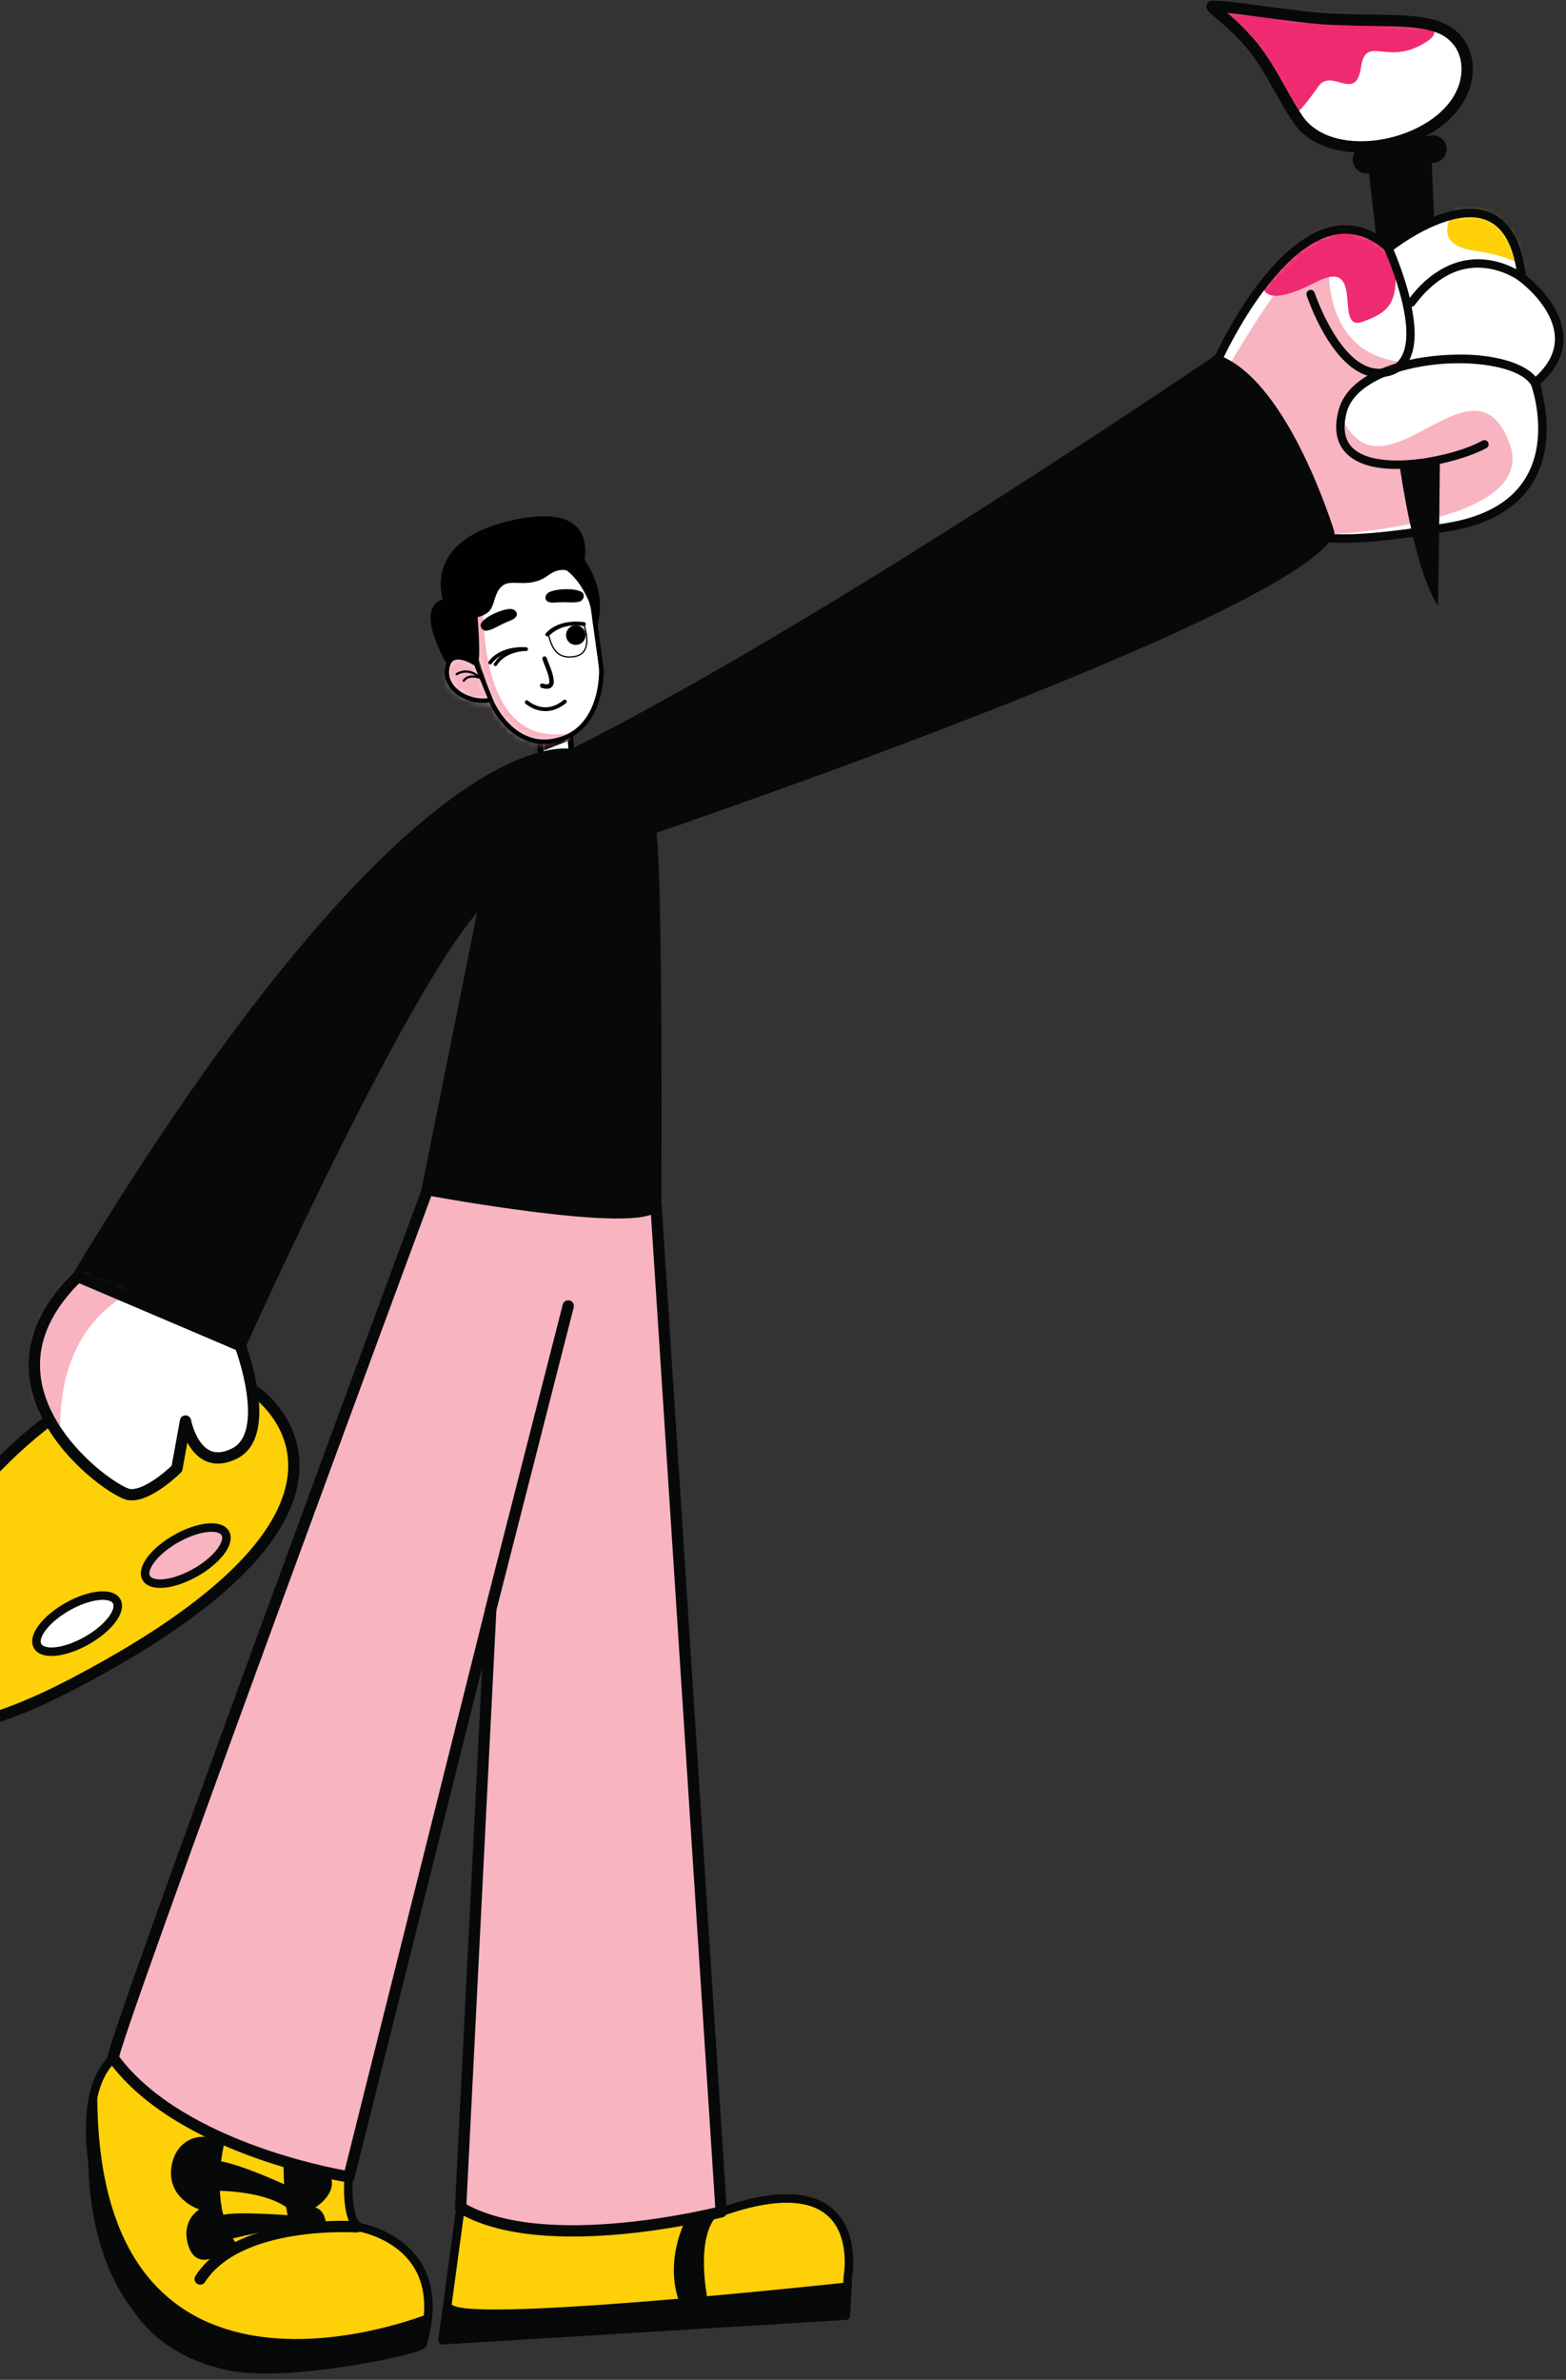 <svg width="231" height="351" viewBox="0 0 231 351" fill="none" xmlns="http://www.w3.org/2000/svg">
<rect x="0" y="0" width="231" height="351" fill="#333333" stroke="none"/>
<path d="M201.905 25.238L211.185 23.602L211.667 35.103L207.759 40.888L203.713 41.129L201.905 25.238Z" fill="#070909"/>
<path d="M211.039 19.982L201.245 21.542C200.137 21.718 199.382 22.759 199.559 23.868C199.735 24.976 200.777 25.731 201.885 25.554L211.678 23.994C212.786 23.818 213.541 22.777 213.364 21.669C213.188 20.561 212.147 19.805 211.039 19.982Z" fill="#070909"/>
<path d="M178.8 0.948C181.606 0.827 192.762 2.893 197.583 2.859C205.382 3.255 211.7 2.377 214.713 5.665C216.727 7.748 216.848 11.019 215.677 13.602C212.096 21.693 196.601 24.809 191.54 17.716C188.854 13.774 186.96 8.971 183.586 5.493C181.227 2.893 178.834 1.344 178.8 0.965V0.931V0.948Z" fill="white"/>
<mask id="mask0_2460_231632" style="mask-type:luminance" maskUnits="userSpaceOnUse" x="178" y="0" width="39" height="22">
<path d="M178.799 0.947C181.605 0.826 192.761 2.892 197.582 2.858C205.381 3.254 211.699 2.376 214.712 5.664C216.726 7.747 216.847 11.018 215.676 13.601C212.095 21.692 196.6 24.809 191.539 17.715C188.853 13.773 186.959 8.97 183.585 5.492C181.226 2.892 178.833 1.343 178.799 0.964V0.93V0.947Z" fill="white"/>
</mask>
<g mask="url(#mask0_2460_231632)">
<path d="M177.215 -5.232C190.729 -3.923 216.674 1.741 210.734 5.941C204.795 10.142 201.489 4.805 200.749 9.97C199.992 15.135 196.479 10.022 194.517 12.69C192.554 15.359 188.061 22.262 185.496 15.152C182.93 8.059 172.136 -1.1 172.136 -1.1L177.215 -5.249V-5.232Z" fill="#EE2B70"/>
</g>
<path d="M178.8 0.948C181.606 0.827 192.762 2.893 197.583 2.859C205.382 3.255 211.7 2.377 214.713 5.665C216.727 7.748 216.848 11.019 215.677 13.602C212.096 21.693 196.601 24.809 191.54 17.716C188.854 13.774 186.96 8.971 183.586 5.493C181.227 2.893 178.834 1.344 178.8 0.965V0.931V0.948Z" stroke="#070909" stroke-width="1.67" stroke-linecap="round" stroke-linejoin="round"/>
<path d="M179.576 53.198C179.576 53.198 192.075 25.136 204.867 36.585C204.867 36.585 222.479 22.433 224.476 40.94C224.476 40.94 235.477 48.946 226.421 56.469C226.421 56.469 233.067 74.409 213.785 77.714C194.503 81.02 192.936 78.558 192.936 78.558L179.593 53.216L179.576 53.198Z" fill="white"/>
<mask id="mask1_2460_231632" style="mask-type:luminance" maskUnits="userSpaceOnUse" x="179" y="31" width="51" height="49">
<path d="M179.578 53.196C179.578 53.196 192.077 25.134 204.869 36.583C204.869 36.583 222.481 22.431 224.478 40.938C224.478 40.938 235.479 48.944 226.423 56.468C226.423 56.468 233.069 74.407 213.787 77.712C194.505 81.018 192.938 78.556 192.938 78.556L179.595 53.214L179.578 53.196Z" fill="white"/>
</mask>
<g mask="url(#mask1_2460_231632)">
<path d="M189.167 79.276C189.167 79.276 227.491 78.708 222.704 65.486C217.918 52.264 206.538 70.737 199.893 64.453C192.576 57.532 209.345 53.779 209.741 53.469C210.137 53.159 196.381 55.845 195.968 39.662C195.554 23.479 166.511 80.946 166.511 80.946L189.167 79.259V79.276Z" fill="#F8B4C0"/>
<path d="M187.24 38.287C186.878 38.804 182.781 47.464 194.161 41.593C201.529 37.788 196.657 48.961 200.909 47.481C204.8 46.121 206.178 44.812 205.85 39.286C205.523 33.76 194.505 28.026 187.24 38.287Z" fill="#EE2B70"/>
<path d="M217.522 27.422C217.522 27.422 208.501 35.652 217.385 36.96C226.268 38.269 227.198 41.626 227.198 41.626L223.014 26.665L217.522 27.422Z" fill="#FED007"/>
</g>
<path d="M179.576 53.198C179.576 53.198 192.075 25.136 204.867 36.585C204.867 36.585 222.479 22.433 224.476 40.94C224.476 40.94 235.477 48.946 226.421 56.469C226.421 56.469 233.067 74.409 213.785 77.714C194.503 81.02 192.936 78.558 192.936 78.558L179.593 53.216L179.576 53.198Z" stroke="#070909" stroke-width="1.257" stroke-linecap="round" stroke-linejoin="round"/>
<path d="M206.347 67.953C208.309 67.936 210.427 67.66 212.39 67.213C212.39 67.643 212.39 68.056 212.39 68.487C212.303 80.125 212.114 89.353 212.114 89.353C209.721 85.634 207.896 77.99 206.536 69.21C206.467 68.797 206.398 68.384 206.347 67.953Z" fill="#070909"/>
<path d="M208.069 52.734C208.017 52.872 207.931 53.01 207.863 53.147C207.467 53.888 206.933 54.473 206.244 54.886C205.917 55.093 205.573 55.248 205.177 55.368C205.056 55.403 204.936 55.454 204.815 55.454C204.66 55.506 204.505 55.541 204.35 55.558C204.144 55.609 203.92 55.627 203.696 55.644C203.025 55.678 202.371 55.609 201.768 55.42C196.19 53.784 192.902 44.057 192.747 43.575C192.643 43.248 192.816 42.904 193.143 42.783C193.47 42.68 193.814 42.852 193.917 43.179C193.969 43.317 197.946 55.093 203.937 54.352C204.178 54.318 204.436 54.267 204.678 54.198C204.712 54.198 204.746 54.198 204.781 54.18C205.091 54.077 205.383 53.939 205.642 53.75H205.676C206.227 53.406 206.623 52.889 206.916 52.235C209.033 47.449 204.195 36.809 204.144 36.723C203.989 36.396 204.144 36.035 204.436 35.88C204.764 35.742 205.125 35.88 205.28 36.19C205.401 36.431 206.984 39.943 207.949 43.919C208.052 44.367 208.155 44.815 208.224 45.262C208.775 47.965 208.93 50.754 208.052 52.734H208.069Z" fill="#070909"/>
<path d="M224.957 41.303C224.734 41.579 224.355 41.63 224.079 41.424C224.045 41.389 220.826 38.996 216.711 39.564C215.161 39.771 213.646 40.408 212.252 41.407C210.995 42.302 209.807 43.49 208.688 44.987C208.568 45.142 208.413 45.246 208.241 45.246C208.103 45.246 207.948 45.211 207.827 45.125C207.552 44.919 207.483 44.523 207.707 44.247C207.793 44.127 207.879 44.023 207.965 43.92C209.274 42.198 210.702 40.873 212.218 39.96C213.578 39.099 215.041 38.549 216.556 38.342C221.153 37.688 224.699 40.339 224.837 40.442C225.112 40.666 225.164 41.045 224.957 41.32V41.303Z" fill="#070909"/>
<path d="M227.472 57.814C227.489 58.158 227.231 58.451 226.87 58.468C226.508 58.485 226.233 58.244 226.215 57.883C226.095 55.782 222.979 54.198 218.124 53.716C216.264 53.527 214.302 53.527 212.391 53.699C210.221 53.888 208.121 54.284 206.227 54.87C205.711 55.025 205.246 55.18 204.764 55.352C204.626 55.421 204.471 55.489 204.316 55.541C201.407 56.764 199.255 58.537 198.652 60.792C197.981 63.392 198.394 65.234 199.926 66.405C201.372 67.524 203.714 67.937 206.296 67.92C208.259 67.902 210.376 67.627 212.339 67.179C214.887 66.628 217.194 65.819 218.657 64.993C218.95 64.821 219.346 64.941 219.501 65.217C219.673 65.526 219.57 65.905 219.277 66.078C217.865 66.869 215.283 67.799 212.356 68.436C210.79 68.78 209.137 69.039 207.519 69.125C207.174 69.142 206.83 69.159 206.503 69.159C203.645 69.228 200.959 68.763 199.186 67.386C197.223 65.888 196.638 63.547 197.464 60.465C198.032 58.33 199.616 56.643 201.751 55.386C202.423 54.99 203.163 54.629 203.92 54.319C204.161 54.215 204.385 54.129 204.643 54.043C204.971 53.923 205.298 53.802 205.625 53.699H205.659C206.365 53.475 207.105 53.269 207.846 53.096C209.326 52.769 210.876 52.545 212.373 52.425C214.457 52.253 216.471 52.253 218.244 52.425C223.839 52.993 227.283 54.956 227.455 57.762L227.472 57.814Z" fill="#070909"/>
<path d="M79.516 107.897L79.912 112.563L84.371 111.84L84.112 108.603L79.516 107.897Z" fill="white"/>
<mask id="mask2_2460_231632" style="mask-type:luminance" maskUnits="userSpaceOnUse" x="79" y="107" width="6" height="6">
<path d="M79.517 107.9L79.913 112.566L84.372 111.843L84.113 108.606L79.517 107.9Z" fill="white"/>
</mask>
<g mask="url(#mask2_2460_231632)">
<path d="M85.216 108.709L78.26 111.463L77.692 108.95L78.743 107.349L82.565 108.605L85.216 108.709Z" fill="#010101"/>
</g>
<path d="M79.516 107.897L79.912 112.563L84.371 111.84L84.112 108.603L79.516 107.897Z" stroke="#010101" stroke-width="0.826" stroke-linecap="round" stroke-linejoin="round"/>
<path d="M87.728 93.23C87.728 93.23 90.242 88.564 86.213 82.504L84.561 83.726C84.561 83.726 87.608 88.013 87.728 93.23Z" fill="#010101"/>
<path d="M71.837 101.955C73.301 106.138 76.951 110.511 82.219 109.151C86.816 108.067 88.52 103.504 88.692 99.51C88.761 98.804 88.64 98.202 88.52 97.22C88.296 95.602 88.055 93.863 87.831 92.245C87.59 90.85 87.607 89.783 87.194 88.612C86.523 87.063 84.853 83.534 81.203 82.569C79.516 82.156 77.674 82.346 76.09 83.034C73.146 84.291 70.081 86.546 68.893 89.404C68.566 90.196 68.377 91.212 68.498 91.969C68.601 92.434 68.79 92.916 68.945 93.398C69.754 95.74 70.925 99.407 71.82 101.903V101.938L71.837 101.955Z" fill="white"/>
<mask id="mask3_2460_231632" style="mask-type:luminance" maskUnits="userSpaceOnUse" x="68" y="82" width="21" height="28">
<path d="M71.836 101.953C73.3 106.136 76.95 110.509 82.218 109.149C86.814 108.065 88.519 103.502 88.691 99.508C88.76 98.802 88.639 98.2 88.519 97.218C88.295 95.6 88.054 93.861 87.83 92.243C87.589 90.848 87.606 89.781 87.193 88.61C86.522 87.061 84.852 83.531 81.202 82.567C79.515 82.154 77.673 82.344 76.089 83.032C73.145 84.289 70.08 86.544 68.892 89.402C68.565 90.194 68.376 91.21 68.496 91.968C68.6 92.432 68.789 92.914 68.944 93.396C69.753 95.738 70.924 99.405 71.819 101.901V101.936L71.836 101.953Z" fill="white"/>
</mask>
<g mask="url(#mask3_2460_231632)">
<path d="M71.491 84.564C71.491 84.564 68.581 110.921 84.145 108.115L84.334 112.729L73.677 113.883L65.018 107.943L60.696 95.651L71.508 84.564H71.491Z" fill="#F8B4C0"/>
</g>
<path d="M71.837 101.955C73.301 106.138 76.951 110.511 82.219 109.151C86.816 108.067 88.52 103.504 88.692 99.51C88.761 98.804 88.64 98.202 88.52 97.22C88.296 95.602 88.055 93.863 87.831 92.245C87.59 90.85 87.607 89.783 87.194 88.612C86.523 87.063 84.853 83.534 81.203 82.569C79.516 82.156 77.674 82.346 76.09 83.034C73.146 84.291 70.081 86.546 68.893 89.404C68.566 90.196 68.377 91.212 68.498 91.969C68.601 92.434 68.79 92.916 68.945 93.398C69.754 95.74 70.925 99.407 71.82 101.903V101.938L71.837 101.955Z" stroke="#010101" stroke-width="0.671" stroke-linecap="round" stroke-linejoin="round"/>
<path d="M80.326 97.137C80.687 98.29 82.65 102.009 79.981 101.131" stroke="#010101" stroke-width="0.654" stroke-linecap="round" stroke-linejoin="round"/>
<path d="M71.51 93.02C72.44 93.089 73.576 92.228 74.54 91.85C75.194 91.505 76.072 91.368 76.245 90.662C76.279 90.3 75.969 89.939 75.608 89.87C74.592 89.508 70.581 91.247 70.908 92.383C70.976 92.676 71.166 92.883 71.441 92.951V92.986L71.51 93.02Z" fill="#010101"/>
<path d="M85.833 88.577C85.023 89.042 83.629 88.766 82.596 88.835C81.856 88.818 80.995 89.076 80.547 88.508C80.358 88.198 80.478 87.751 80.771 87.51C81.529 86.752 85.901 86.563 86.091 87.734C86.142 88.026 86.091 88.302 85.85 88.474H85.815V88.56L85.833 88.577Z" fill="#010101"/>
<path d="M77.588 95.742C77.588 95.742 74.093 95.363 72.303 97.722" stroke="#010101" stroke-width="0.551" stroke-linecap="round" stroke-linejoin="round"/>
<path d="M77.607 95.757C77.607 95.757 74.456 95.74 73.079 97.995" stroke="#010101" stroke-width="0.499" stroke-linecap="round" stroke-linejoin="round"/>
<path d="M80.928 93.727C80.928 93.727 82.77 91.575 86.162 92.264C86.162 92.264 87.659 96.258 84.87 96.809C82.081 97.36 81.375 95.397 80.928 93.693V93.727Z" stroke="#010101" stroke-width="0.189" stroke-linecap="round" stroke-linejoin="round"/>
<path d="M86.144 92.04C86.144 92.04 82.683 91.403 80.721 93.589" stroke="#010101" stroke-width="0.551" stroke-linecap="round" stroke-linejoin="round"/>
<path d="M84.937 94.931C85.632 94.931 86.194 94.368 86.194 93.674C86.194 92.98 85.632 92.417 84.937 92.417C84.243 92.417 83.681 92.98 83.681 93.674C83.681 94.368 84.243 94.931 84.937 94.931Z" fill="#010101" stroke="#010101" stroke-width="0.379" stroke-linecap="round" stroke-linejoin="round"/>
<path d="M77.708 103.575C77.708 103.575 80.308 105.951 83.32 103.472" stroke="#010101" stroke-width="0.568" stroke-linecap="round" stroke-linejoin="round"/>
<path d="M70.221 97.933C70.221 97.933 66.554 95.385 65.969 98.484C65.383 101.617 69.154 103.855 72.39 103.235L70.221 97.915V97.95V97.933Z" fill="white"/>
<mask id="mask4_2460_231632" style="mask-type:luminance" maskUnits="userSpaceOnUse" x="65" y="96" width="8" height="8">
<path d="M70.223 97.936C70.223 97.936 66.556 95.388 65.971 98.487C65.385 101.621 69.156 103.859 72.392 103.239L70.223 97.919V97.954V97.936Z" fill="white"/>
</mask>
<g mask="url(#mask4_2460_231632)">
<path d="M70.74 95.422C70.74 95.422 63.44 95.835 63.406 96.128C63.371 96.42 66.556 105.511 66.556 105.511L75.887 105.149L70.74 95.422Z" fill="#F8B4C0"/>
</g>
<path d="M70.221 97.933C70.221 97.933 66.554 95.385 65.969 98.484C65.383 101.617 69.154 103.855 72.39 103.235L70.221 97.915V97.95V97.933Z" stroke="#010101" stroke-width="0.654" stroke-miterlimit="10"/>
<path d="M67.36 99.431C69.254 98.312 70.786 99.964 70.786 99.964C70.786 99.964 69.134 99.327 68.41 100.395" stroke="#010101" stroke-width="0.327" stroke-linecap="round" stroke-linejoin="round"/>
<path d="M70.46 97.826C70.46 97.826 66.844 95.847 66.035 98.171C66.035 98.171 60.922 89.786 65.278 88.426C69.633 87.066 70.374 90.096 70.374 90.096C70.374 90.096 71.028 97.396 70.443 97.809L70.46 97.826Z" fill="#010101"/>
<path d="M65.604 89.287C65.604 89.287 61.283 79.783 75.882 76.667C90.482 73.551 85.523 85.31 85.523 85.31C85.523 85.31 83.595 82.848 80.91 84.828C78.069 86.945 75.555 85.293 74.161 86.36C72.766 87.427 73.076 89.459 71.974 90.32C71.441 90.75 68.772 92.403 65.587 89.287H65.604Z" fill="#010101"/>
<path d="M179.574 53.199C179.574 53.199 121.418 92.865 84.437 111.321C84.437 111.321 61.608 105.312 11.492 188.277C11.492 188.277 22.011 202.136 35.423 198.469C35.423 198.469 61.195 140.881 71.749 131.997L63.02 175.468C63.02 175.468 91.875 182.234 96.712 177.672C96.712 177.672 97.005 126.471 95.886 122.27C95.886 122.27 188.802 90.73 196.015 78.627C196.015 78.627 189.439 56.986 179.539 53.182L179.574 53.199Z" fill="#070909" stroke="#070909" stroke-width="1.67" stroke-linecap="round" stroke-linejoin="round"/>
<path d="M67.93 325.593L65.278 345.167L124.777 341.535L125.07 335.767C125.07 335.767 128.29 318.517 106.356 326.247L67.93 325.61V325.593Z" fill="#FED007" stroke="#070909" stroke-width="1.257" stroke-linecap="round" stroke-linejoin="round"/>
<path d="M104.375 339.145C104.375 339.145 102.275 329.245 106.355 326.232L101.104 327.506C101.104 327.506 98.04 333.239 100.123 339.3L104.375 339.145Z" fill="#070909"/>
<path d="M124.776 341.535L125.189 336.611C125.189 336.611 66.155 343.05 66.516 339.624L65.294 345.168L124.793 341.535H124.776Z" fill="#070909"/>
<path d="M51.451 321.048C51.451 321.048 50.917 326.299 52.656 328.434C52.656 328.434 66.756 330.448 62.349 345.65C63.02 346.459 42.275 350.884 33.598 348.956C25.885 347.234 20.29 342.947 17.742 335.458C13.989 324.44 10.476 309.358 16.709 303.557L51.468 321.066L51.451 321.048Z" fill="#FED007" stroke="#070909" stroke-width="1.257" stroke-linecap="round" stroke-linejoin="round"/>
<path d="M63.279 341.228C63.279 341.228 14.66 361.113 14.35 309.378L13.197 313.648C13.197 313.648 7.206 364.694 62.349 345.67L63.296 341.245L63.279 341.228Z" fill="#070909"/>
<path d="M52.638 328.436C52.638 328.436 35.284 327.248 29.534 336.131" stroke="#070909" stroke-width="1.67" stroke-linecap="round" stroke-linejoin="round"/>
<path d="M33.116 315.989C33.116 315.989 30.688 325.148 34.82 330.864C34.82 330.864 29.363 336.029 27.813 331.294C26.574 327.472 29.397 325.871 29.397 325.871C29.397 325.871 24.473 324.287 25.317 319.398C25.954 315.782 29.311 313.975 33.099 315.989H33.116Z" fill="#070909"/>
<path d="M31.479 323.113C31.479 323.113 39.674 322.941 43.031 326.194L42.532 322.441C42.532 322.441 32.099 317.586 30.963 318.929L31.479 323.113Z" fill="#070909"/>
<path d="M33.047 330.483C33.047 330.483 41.861 328.124 44.358 328.727L43.17 326.781C43.17 326.781 32.926 325.92 32.255 326.971L33.064 330.5L33.047 330.483Z" fill="#070909"/>
<path d="M41.828 318.809C41.828 318.809 41.724 326.866 43.257 329.121L48.111 328.295C48.111 328.295 48.129 326.057 46.51 325.575C46.51 325.575 49.85 323.56 48.731 320.909L41.828 318.826V318.809Z" fill="#070909"/>
<path d="M106.37 326.231C106.37 326.231 80.339 332.945 67.944 325.594L72.385 237.464L51.468 321.066C51.468 321.066 26.711 317.244 16.708 303.557C16.002 302.593 63.071 175.469 63.071 175.469C63.071 175.469 94.715 181.357 96.763 177.672L106.387 326.231H106.37Z" fill="#F8B4C0" stroke="#070909" stroke-width="1.67" stroke-linecap="round" stroke-linejoin="round"/>
<path d="M72.369 237.448L83.818 192.617" stroke="#070909" stroke-width="1.67" stroke-linecap="round" stroke-linejoin="round"/>
<path d="M37.714 205.304C37.714 205.304 61.61 221.694 10.977 248.242C-39.656 274.789 -11.679 212.518 20.756 202.223L37.714 205.304Z" fill="#FED007" stroke="#070909" stroke-width="1.67" stroke-linecap="round" stroke-linejoin="round"/>
<path d="M28.821 231.94C32.04 230.118 34.015 227.521 33.233 226.139C32.451 224.757 29.207 225.114 25.988 226.936C22.77 228.757 20.794 231.355 21.576 232.736C22.358 234.118 25.602 233.762 28.821 231.94Z" fill="#F8B4C0" stroke="#070909" stroke-width="1.257" stroke-linecap="round" stroke-linejoin="round"/>
<path d="M12.791 241.975C16.009 240.153 17.985 237.556 17.203 236.174C16.421 234.792 13.177 235.149 9.958 236.971C6.739 238.793 4.764 241.39 5.546 242.772C6.328 244.154 9.572 243.797 12.791 241.975Z" fill="white" stroke="#070909" stroke-width="1.257" stroke-linecap="round" stroke-linejoin="round"/>
<path d="M35.442 198.471C35.442 198.471 40.4 211.47 34.598 214.379C28.796 217.289 27.367 209.593 27.367 209.593L26.093 216.6C26.093 216.6 21.875 220.801 19.069 220.439C16.263 220.078 -5.498 204.669 11.494 188.279L35.425 198.471H35.442Z" fill="white"/>
<mask id="mask5_2460_231632" style="mask-type:luminance" maskUnits="userSpaceOnUse" x="5" y="188" width="33" height="33">
<path d="M35.441 198.473C35.441 198.473 40.399 211.471 34.597 214.381C28.795 217.291 27.366 209.595 27.366 209.595L26.092 216.602C26.092 216.602 21.875 220.803 19.068 220.441C16.262 220.08 -5.499 204.671 11.493 188.281L35.424 198.473H35.441Z" fill="white"/>
</mask>
<g mask="url(#mask5_2460_231632)">
<path d="M21.479 189.795C20.842 189.829 5.554 194.392 9.531 217.823L-3.674 204.119C-3.674 204.119 9.066 175.196 10.185 176.194C11.304 177.193 21.462 189.795 21.462 189.795H21.479Z" fill="#F8B4C0"/>
</g>
<path d="M35.442 198.471C35.442 198.471 40.4 211.47 34.598 214.379C28.796 217.289 27.367 209.593 27.367 209.593L26.093 216.6C26.093 216.6 21.875 220.801 19.069 220.439C16.263 220.078 -5.498 204.669 11.494 188.279L35.425 198.471H35.442Z" stroke="#070909" stroke-width="1.67" stroke-linecap="round" stroke-linejoin="round"/>
</svg>
